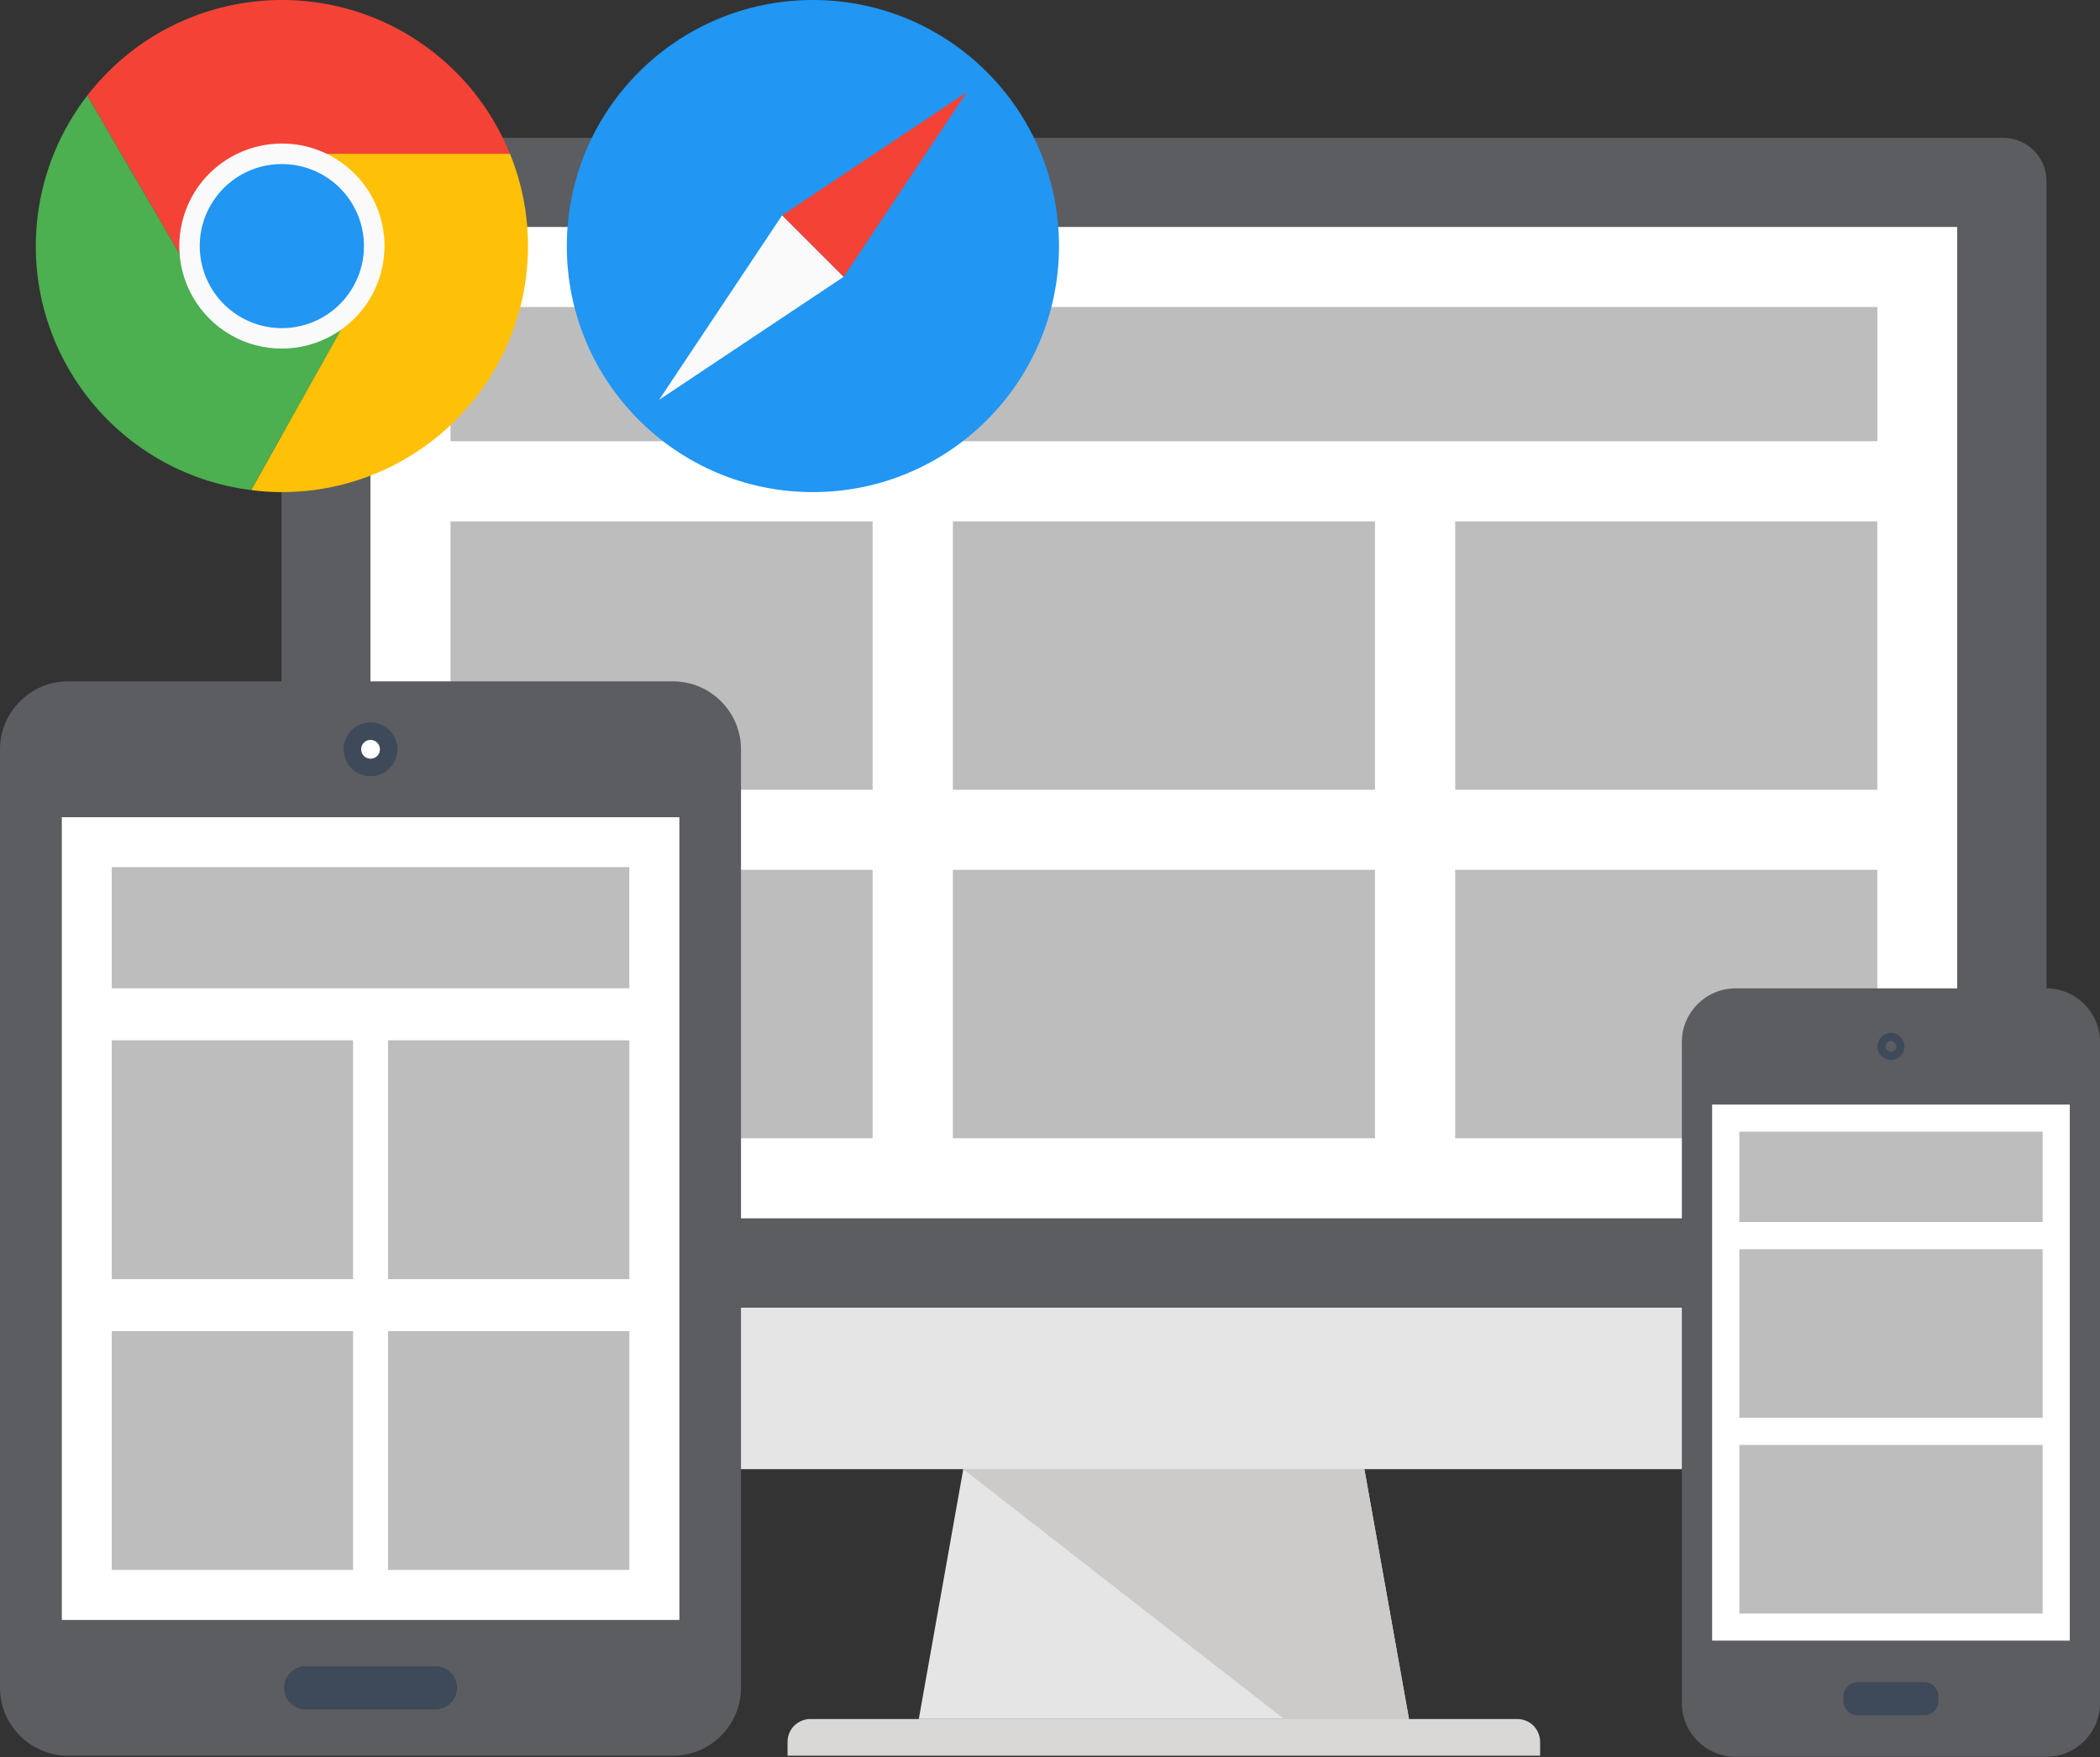 <?xml version="1.0" encoding="UTF-8" standalone="no"?><!DOCTYPE svg PUBLIC "-//W3C//DTD SVG 1.1//EN" "http://www.w3.org/Graphics/SVG/1.1/DTD/svg11.dtd"><svg width="100%" height="100%" viewBox="0 0 1024 857" version="1.1" xmlns="http://www.w3.org/2000/svg" xmlns:xlink="http://www.w3.org/1999/xlink" xml:space="preserve" xmlns:serif="http://www.serif.com/" style="fill-rule:evenodd;clip-rule:evenodd;stroke-linejoin:round;stroke-miterlimit:1.414;"><rect x="0" y="0" width="1024" height="857" fill="#333333" stroke="none"/><g><path d="M687.048,838.364l-239.028,0l21.688,-121.866l195.58,0l21.76,121.866Z" style="fill:#e6e5e5;fill-rule:nonzero;"/><path d="M687.048,838.364l-21.76,-121.866l-195.58,0l156.428,121.866l60.912,0Z" style="fill:#cccbca;fill-rule:nonzero;"/><path d="M750.992,856.252l-366.972,0l0,-6.718c0,-2.842 1.044,-5.704 3.256,-7.926c2.202,-2.15 5.1,-3.252 7.89,-3.252l344.638,0c2.816,0 5.766,1.1 7.956,3.252c2.11,2.222 3.23,5.084 3.23,7.926l0,6.718l0.002,0Z" style="fill:#d9d8d7;fill-rule:nonzero;"/><path d="M997.908,637.706l0,57.872c0,11.52 -9.472,20.92 -21.054,20.92l-818.672,0c-11.458,0 -20.972,-9.4 -20.972,-20.92l0,-57.872l860.698,0Z" style="fill:#e6e5e5;fill-rule:nonzero;"/><path d="M997.908,637.706l0,-549.524c0,-11.474 -9.452,-20.966 -21.054,-20.966l-818.702,0c-11.494,0 -20.894,9.492 -20.894,20.966l0,549.53l860.652,0l0,-0.006l-0.002,0Z" style="fill:#5b5d60;fill-rule:nonzero;"/><rect x="180.634" y="110.694" width="773.734" height="483.482" style="fill:#fff;"/><g><rect x="219.688" y="424.212" width="205.824" height="130.914" style="fill:#bdbdbd;"/><rect x="219.688" y="254.278" width="205.824" height="130.898" style="fill:#bdbdbd;"/><rect x="464.64" y="424.212" width="205.824" height="130.914" style="fill:#bdbdbd;"/><rect x="464.64" y="254.278" width="205.824" height="130.898" style="fill:#bdbdbd;"/><rect x="709.58" y="424.212" width="205.824" height="130.914" style="fill:#bdbdbd;"/><rect x="709.58" y="254.278" width="205.824" height="130.898" style="fill:#bdbdbd;"/><rect x="219.684" y="149.728" width="695.756" height="65.454" style="fill:#bdbdbd;"/></g><path d="M361.328,823.132c0,18.222 -14.904,33.122 -33.116,33.122l-295.08,0c-18.202,-0.002 -33.132,-14.9 -33.132,-33.122l0,-457.702c0,-18.232 14.936,-33.126 33.132,-33.126l295.076,0c18.212,0 33.116,14.894 33.116,33.126l0,457.702l0.004,0Z" style="fill:#5b5d60;fill-rule:nonzero;"/><path d="M180.634,378.532c-7.276,0 -13.04,-5.8 -13.04,-13.118c0,-7.148 5.766,-13.096 13.04,-13.096c7.224,0 13.158,5.944 13.158,13.096c0,7.316 -5.94,13.118 -13.158,13.118Z" style="fill:#3e4959;fill-rule:nonzero;"/><g><path d="M180.67,370.016c-2.534,0 -4.568,-2.028 -4.568,-4.588c0,-2.508 2.032,-4.582 4.568,-4.582c2.544,0 4.598,2.074 4.598,4.582c0,2.562 -2.06,4.588 -4.598,4.588Z" style="fill:#fff;fill-rule:nonzero;"/><rect x="30.146" y="398.56" width="301.132" height="391.476" style="fill:#fff;"/></g><path d="M222.848,823.132c0,-5.79 -4.752,-10.548 -10.542,-10.548l-63.252,0c-5.786,0 -10.548,4.756 -10.548,10.548c0,5.786 4.756,10.548 10.548,10.548l63.252,0c5.796,-0.002 10.542,-4.762 10.542,-10.548Z" style="fill:#3e4959;fill-rule:nonzero;"/><g><rect x="54.498" y="422.88" width="252.364" height="59.12" style="fill:#bdbdbd;"/><rect x="54.498" y="507.36" width="117.652" height="116.47" style="fill:#bdbdbd;"/><rect x="189.224" y="507.36" width="117.652" height="116.47" style="fill:#bdbdbd;"/><rect x="54.498" y="649.184" width="117.652" height="116.464" style="fill:#bdbdbd;"/><rect x="189.224" y="649.184" width="117.652" height="116.464" style="fill:#bdbdbd;"/></g><path d="M997.908,482.026l-151.68,0c-14.352,0 -26.122,11.75 -26.122,26.132l0,322.504c0,14.372 11.77,26.122 26.122,26.122l151.68,0c14.362,0 26.092,-11.75 26.092,-26.122l0,-322.502c0,-14.382 -11.73,-26.134 -26.092,-26.134Z" style="fill:#5b5d60;fill-rule:nonzero;"/><rect x="834.868" y="538.696" width="174.388" height="261.428" style="fill:#fff;"/><g><path d="M905.944,836.55c-3.916,0 -7.056,-3.174 -7.056,-7.034l0,-2.114c0,-3.87 3.138,-7.034 7.056,-7.034l32.318,0c3.83,0 6.968,3.164 6.968,7.034l0,2.114c0,3.86 -3.138,7.034 -6.968,7.034l-32.318,0Z" style="fill:#3e4959;fill-rule:nonzero;"/><path d="M928.634,510.35c0,3.624 -2.878,6.564 -6.508,6.564c-3.636,0 -6.636,-2.938 -6.636,-6.564c0,-3.62 3,-6.6 6.636,-6.6c3.636,0 6.508,2.98 6.508,6.6Z" style="fill:#3e4959;fill-rule:nonzero;"/></g><path d="M924.702,510.35c0,1.434 -1.172,2.612 -2.576,2.612c-1.526,0 -2.698,-1.172 -2.698,-2.612c0,-1.444 1.172,-2.648 2.698,-2.648c1.404,0.006 2.576,1.204 2.576,2.648Z" style="fill:#5b5d60;fill-rule:nonzero;"/><g><rect x="848.128" y="551.904" width="147.902" height="44.072" style="fill:#bdbdbd;"/><rect x="848.128" y="609.248" width="147.902" height="82.228" style="fill:#bdbdbd;"/><rect x="848.128" y="704.686" width="147.902" height="82.228" style="fill:#bdbdbd;"/></g><clipPath id="_clip1"><rect id="chrome" x="17.454" y="0" width="240" height="240"/></clipPath><g clip-path="url(#_clip1)"><path d="M248.653,75.006l-111.195,0c-24.851,-0.024 -45.018,20.102 -45.042,44.954c-0.008,7.719 1.97,15.31 5.744,22.043l-55.598,-95.395c40.495,-52.411 115.811,-62.071 168.222,-21.576c16.831,13.005 29.901,30.253 37.869,49.974Z" style="fill:#f44336;fill-rule:nonzero;"/><path d="M257.453,120.004c-0.056,66.249 -53.747,119.94 -119.995,119.995c-5.017,0.019 -10.029,-0.315 -14.999,-1l53.997,-96.496c12.376,-21.544 4.999,-49.04 -16.499,-61.497c-6.806,-3.94 -14.534,-6.011 -22.399,-6l111.095,0c5.839,14.283 8.829,29.569 8.8,44.998Z" style="fill:#ffc107;fill-rule:nonzero;"/><path d="M176.456,142.503l-53.997,96.496l-0.1,0c-65.71,-8.302 -112.248,-68.301 -103.946,-134.011c2.687,-21.269 11.026,-41.428 24.149,-58.38l55.598,95.395l0.3,0.5c12.398,21.539 39.909,28.948 61.447,16.55c6.88,-3.96 12.589,-9.67 16.549,-16.55Z" style="fill:#4caf50;fill-rule:nonzero;"/><path d="M176.456,142.503c-12.398,21.539 -39.909,28.948 -61.447,16.55c-6.879,-3.96 -12.589,-9.67 -16.549,-16.55l-0.3,-0.5c-12.15,-21.679 -4.425,-49.103 17.255,-61.253c6.733,-3.773 14.325,-5.751 22.043,-5.744l0.1,0c7.865,-0.011 15.593,2.059 22.399,6c21.498,12.457 28.875,39.953 16.499,61.497Z" style="fill:#f44336;fill-rule:nonzero;"/><path d="M176.456,142.503c-12.398,21.539 -39.909,28.948 -61.447,16.55c-6.879,-3.96 -12.589,-9.67 -16.549,-16.55l-0.3,-0.5c-12.15,-21.679 -4.425,-49.103 17.255,-61.253c6.733,-3.773 14.325,-5.751 22.043,-5.744l0.1,0c7.865,-0.011 15.593,2.059 22.399,6c21.498,12.457 28.875,39.953 16.499,61.497Z" style="fill:#2196f3;fill-rule:nonzero;"/><path d="M137.288,170.002c-8.717,-0.001 -17.281,-2.298 -24.829,-6.659c-7.61,-4.402 -13.931,-10.726 -18.329,-18.339c-13.806,-23.914 -5.613,-54.492 18.301,-68.298c7.609,-4.393 16.241,-6.704 25.028,-6.699c27.612,-0.022 50.015,22.346 50.036,49.959c0.007,8.79 -2.304,17.425 -6.699,25.038c-9.011,15.491 -25.586,25.015 -43.508,24.998Zm0.26,-89.996c-14.349,-0.076 -27.634,7.561 -34.789,20c-11.045,19.152 -4.473,43.632 14.68,54.677c19.152,11.045 43.632,4.473 54.677,-14.679c11.045,-19.131 4.491,-43.593 -14.64,-54.639c-6.057,-3.496 -12.925,-5.344 -19.918,-5.358l-0.01,0l0,-0.001Z" style="fill:#fafafa;fill-rule:nonzero;"/></g><circle cx="396.389" cy="120" r="120" style="fill:#2196f3;"/><path d="M381.389,105l-60,90l90,-60l-30,-30Z" style="fill:#fafafa;fill-rule:nonzero;"/><path d="M381.389,105l30,30l60,-90l-90,60Z" style="fill:#f44336;fill-rule:nonzero;"/></g></svg>